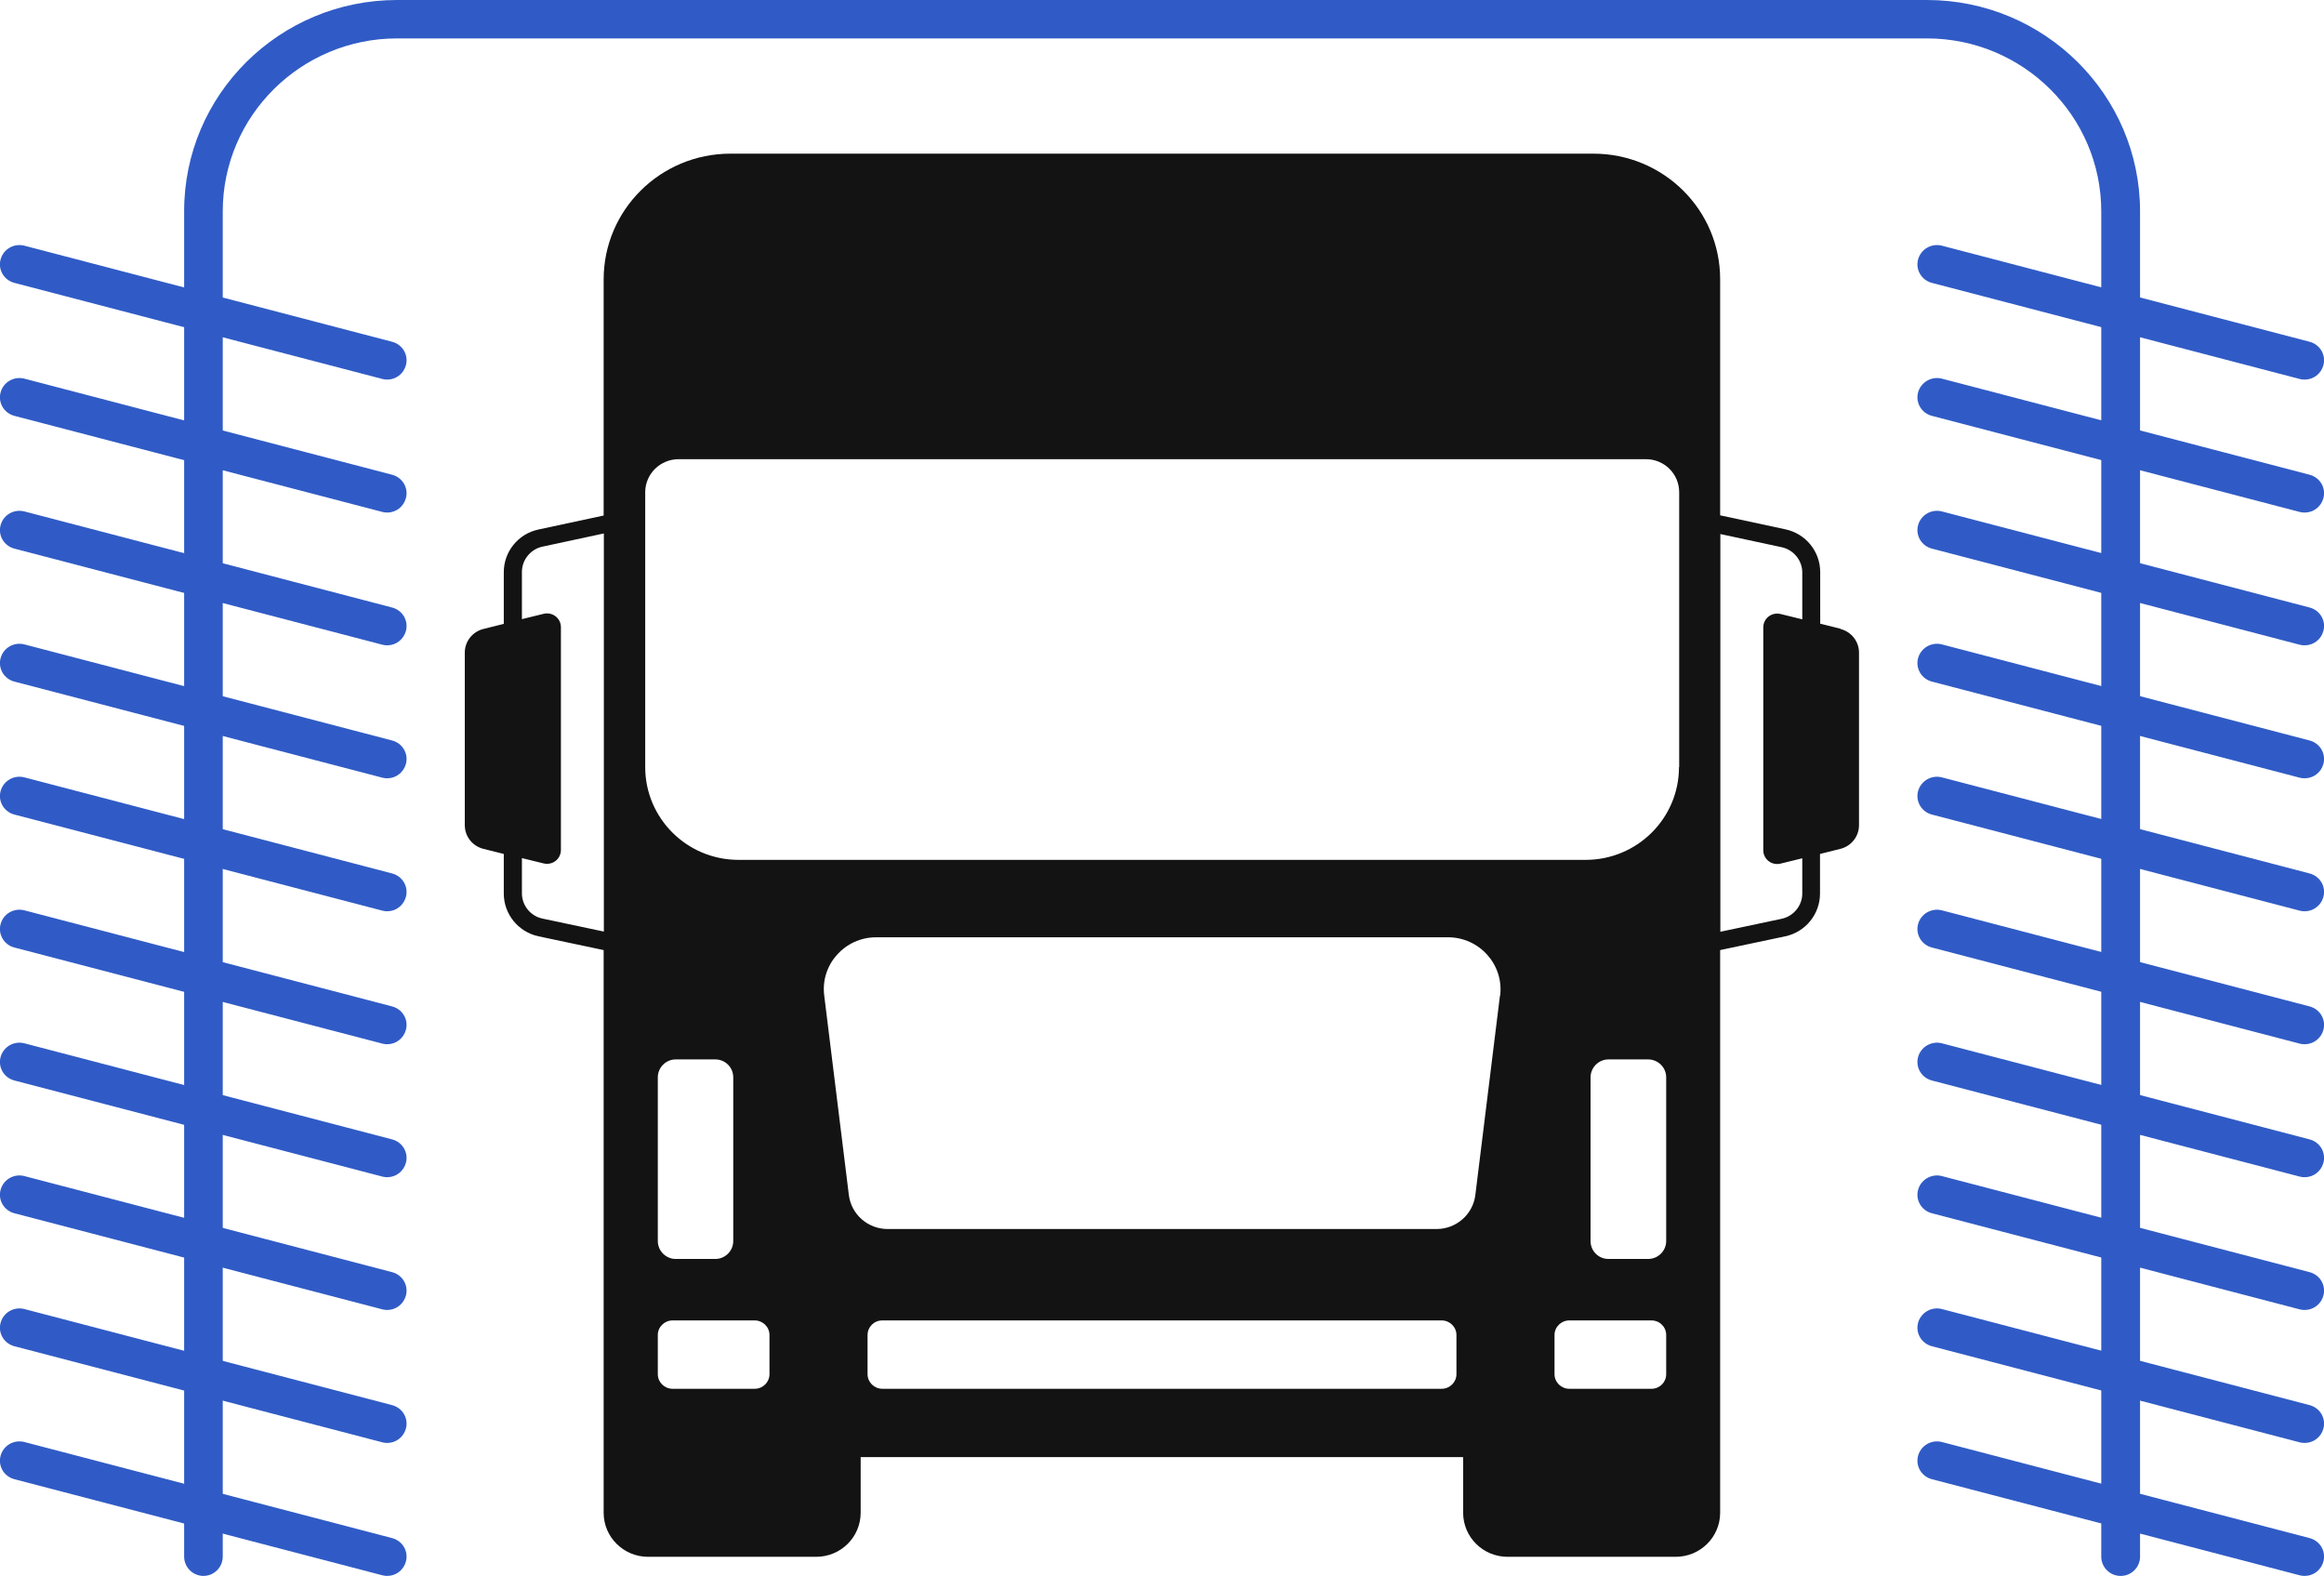<?xml version="1.0" encoding="UTF-8"?><svg id="Calque_2" xmlns="http://www.w3.org/2000/svg" width="118" height="80" viewBox="0 0 118 80"><defs><style>.cls-1{fill:#305bc6;}.cls-1,.cls-2{stroke-width:0px;}.cls-2{fill:#131313;}</style></defs><g id="Layer_2"><path class="cls-1" d="M107.67,80c-.54,0-.98-.44-.98-.98V10.73c0-4.84-3.97-8.78-8.85-8.78H20.16c-4.88,0-8.85,3.94-8.85,8.78v68.29c0,.54-.44.98-.98.98s-.98-.44-.98-.98V10.73C9.34,4.81,14.19,0,20.16,0h77.68c5.96,0,10.82,4.81,10.82,10.73v68.29c0,.54-.44.98-.98.98Z"/><path class="cls-1" d="M19.67,19.27c-.08,0-.17-.01-.25-.03L.73,14.36c-.53-.14-.84-.67-.7-1.19.14-.52.67-.83,1.2-.7l18.68,4.88c.53.14.84.67.7,1.19-.12.44-.51.73-.95.73Z"/><path class="cls-1" d="M19.67,26.02c-.08,0-.17-.01-.25-.03L.73,21.11c-.53-.14-.84-.67-.7-1.19.14-.52.67-.83,1.2-.7l18.68,4.88c.53.14.84.67.7,1.19-.12.44-.51.73-.95.73Z"/><path class="cls-1" d="M19.67,32.76c-.08,0-.17-.01-.25-.03L.73,27.85c-.53-.14-.84-.67-.7-1.19.14-.52.67-.83,1.2-.7l18.68,4.88c.53.14.84.67.7,1.19-.12.44-.51.73-.95.73Z"/><path class="cls-1" d="M19.67,39.51c-.08,0-.17-.01-.25-.03L.73,34.6c-.53-.14-.84-.67-.7-1.19.14-.52.67-.83,1.2-.7l18.68,4.88c.53.14.84.67.7,1.19-.12.44-.51.73-.95.73Z"/><path class="cls-1" d="M19.67,46.26c-.08,0-.17-.01-.25-.03L.73,41.35c-.53-.14-.84-.67-.7-1.19.14-.52.67-.83,1.2-.7l18.68,4.88c.53.14.84.67.7,1.19-.12.44-.51.73-.95.73Z"/><path class="cls-1" d="M19.67,53.01c-.08,0-.17-.01-.25-.03L.73,48.1c-.53-.14-.84-.67-.7-1.19.14-.52.67-.83,1.2-.7l18.68,4.88c.53.14.84.67.7,1.19-.12.44-.51.73-.95.73Z"/><path class="cls-1" d="M19.67,59.76c-.08,0-.17-.01-.25-.03L.73,54.85c-.53-.14-.84-.67-.7-1.19.14-.52.67-.83,1.2-.7l18.68,4.88c.53.14.84.67.7,1.19-.12.44-.51.73-.95.73Z"/><path class="cls-1" d="M19.67,66.5c-.08,0-.17-.01-.25-.03L.73,61.59c-.53-.14-.84-.67-.7-1.19.14-.52.67-.83,1.2-.7l18.68,4.88c.53.14.84.67.7,1.19-.12.44-.51.73-.95.73Z"/><path class="cls-1" d="M19.67,73.25c-.08,0-.17-.01-.25-.03L.73,68.34c-.53-.14-.84-.67-.7-1.19.14-.52.67-.83,1.2-.7l18.68,4.88c.53.14.84.67.7,1.19-.12.44-.51.73-.95.73Z"/><path class="cls-1" d="M19.67,80c-.08,0-.17-.01-.25-.03L.73,75.09c-.53-.14-.84-.67-.7-1.19.14-.52.67-.83,1.2-.7l18.68,4.88c.53.14.84.67.7,1.19-.12.44-.51.73-.95.73Z"/><path class="cls-1" d="M117.02,19.27c-.08,0-.17-.01-.25-.03l-18.68-4.88c-.53-.14-.84-.67-.7-1.19.14-.52.68-.83,1.2-.7l18.68,4.88c.53.14.84.67.7,1.19-.12.44-.51.73-.95.73Z"/><path class="cls-1" d="M117.02,26.02c-.08,0-.17-.01-.25-.03l-18.68-4.88c-.53-.14-.84-.67-.7-1.19.14-.52.68-.83,1.2-.7l18.68,4.88c.53.14.84.67.7,1.19-.12.44-.51.73-.95.73Z"/><path class="cls-1" d="M117.02,32.76c-.08,0-.17-.01-.25-.03l-18.68-4.88c-.53-.14-.84-.67-.7-1.19.14-.52.68-.83,1.2-.7l18.68,4.88c.53.14.84.67.7,1.19-.12.44-.51.73-.95.73Z"/><path class="cls-1" d="M117.02,39.51c-.08,0-.17-.01-.25-.03l-18.68-4.88c-.53-.14-.84-.67-.7-1.19.14-.52.68-.83,1.2-.7l18.68,4.88c.53.14.84.67.7,1.19-.12.44-.51.73-.95.73Z"/><path class="cls-1" d="M117.02,46.26c-.08,0-.17-.01-.25-.03l-18.68-4.88c-.53-.14-.84-.67-.7-1.19.14-.52.68-.83,1.2-.7l18.68,4.88c.53.14.84.67.7,1.19-.12.44-.51.73-.95.73Z"/><path class="cls-1" d="M117.02,53.01c-.08,0-.17-.01-.25-.03l-18.68-4.88c-.53-.14-.84-.67-.7-1.19.14-.52.68-.83,1.2-.7l18.68,4.88c.53.14.84.67.7,1.19-.12.44-.51.73-.95.73Z"/><path class="cls-1" d="M117.02,59.76c-.08,0-.17-.01-.25-.03l-18.68-4.88c-.53-.14-.84-.67-.7-1.19.14-.52.68-.83,1.2-.7l18.68,4.88c.53.14.84.67.7,1.19-.12.44-.51.73-.95.73Z"/><path class="cls-1" d="M117.02,66.5c-.08,0-.17-.01-.25-.03l-18.68-4.88c-.53-.14-.84-.67-.7-1.19.14-.52.68-.83,1.2-.7l18.68,4.88c.53.14.84.67.7,1.19-.12.44-.51.73-.95.73Z"/><path class="cls-1" d="M117.02,73.25c-.08,0-.17-.01-.25-.03l-18.68-4.88c-.53-.14-.84-.67-.7-1.19.14-.52.68-.83,1.2-.7l18.68,4.88c.53.14.84.67.7,1.19-.12.44-.51.73-.95.73Z"/><path class="cls-1" d="M117.02,80c-.08,0-.17-.01-.25-.03l-18.68-4.88c-.53-.14-.84-.67-.7-1.19.14-.52.68-.83,1.2-.7l18.68,4.88c.53.14.84.67.7,1.19-.12.44-.51.73-.95.73Z"/><path class="cls-2" d="M93.46,31.92l-1.04-.26v-2.62c0-1.04-.73-1.95-1.77-2.17l-3.31-.71v-11.98c0-3.53-2.88-6.38-6.44-6.38h-43.81c-3.56,0-6.44,2.86-6.44,6.39v11.98s-3.31.71-3.31.71c-1.03.22-1.76,1.12-1.76,2.17v2.62l-1.04.26c-.55.14-.94.63-.94,1.2v8.76c0,.57.39,1.06.94,1.2l1.04.26v2.01c0,1.05.74,1.95,1.76,2.17l3.31.7v28.56c0,1.24,1.01,2.24,2.26,2.24h8.53c1.25,0,2.26-1,2.26-2.24v-2.82h30.59v2.82c0,1.24,1.01,2.24,2.26,2.24h8.53c1.25,0,2.26-1,2.26-2.24v-28.56l3.31-.7c1.03-.22,1.76-1.13,1.76-2.17v-2.01l1.04-.26c.55-.14.94-.63.94-1.2v-8.76c0-.57-.39-1.06-.94-1.2M30.66,47.29l-3.12-.66c-.61-.13-1.04-.67-1.04-1.28v-1.79l1.1.27c.45.11.88-.22.88-.68v-11.31c0-.46-.43-.79-.88-.68l-1.1.27v-2.4c0-.61.44-1.15,1.04-1.28l3.12-.67v20.19ZM39.07,69.76c0,.41-.34.74-.75.74h-4.17c-.41,0-.75-.33-.75-.74v-1.99c0-.41.34-.74.75-.74h4.17c.41,0,.75.33.75.74v1.99ZM33.4,63v-8.31c0-.5.41-.91.91-.91h2.01c.5,0,.91.4.91.91v8.31c0,.5-.41.91-.91.91h-2.01c-.5,0-.91-.41-.91-.91M73.95,69.76c0,.41-.34.74-.75.74h-28.4c-.41,0-.75-.33-.75-.74v-1.99c0-.41.33-.74.75-.74h28.4c.41,0,.75.33.75.74v1.99ZM76.16,50.54l-1.25,10.12c-.12.99-.97,1.73-1.97,1.73h-27.87c-1,0-1.85-.74-1.97-1.73l-1.25-10.12c-.2-1.57,1.04-2.96,2.64-2.96h29.03c1.6,0,2.84,1.39,2.65,2.96M84.6,69.76c0,.41-.33.74-.75.74h-4.17c-.41,0-.75-.33-.75-.74v-1.99c0-.41.34-.74.75-.74h4.17c.42,0,.75.33.75.74v1.99ZM84.6,63c0,.5-.41.91-.92.91h-2.01c-.51,0-.91-.41-.91-.91v-8.31c0-.5.41-.91.91-.91h2.01c.5,0,.92.4.92.91v8.31ZM85.25,38.94c0,2.6-2.12,4.71-4.74,4.71h-43.01c-2.62,0-4.74-2.11-4.74-4.71v-13.95c0-.93.76-1.68,1.7-1.68h49.11c.94,0,1.69.75,1.69,1.68v13.95ZM91.51,31.44l-1.1-.27c-.45-.11-.88.22-.88.68v11.31c0,.46.43.79.88.68l1.1-.27v1.79c0,.61-.44,1.15-1.04,1.28l-3.12.66v-20.19l3.12.67c.6.13,1.04.67,1.04,1.28v2.4Z"/></g></svg>